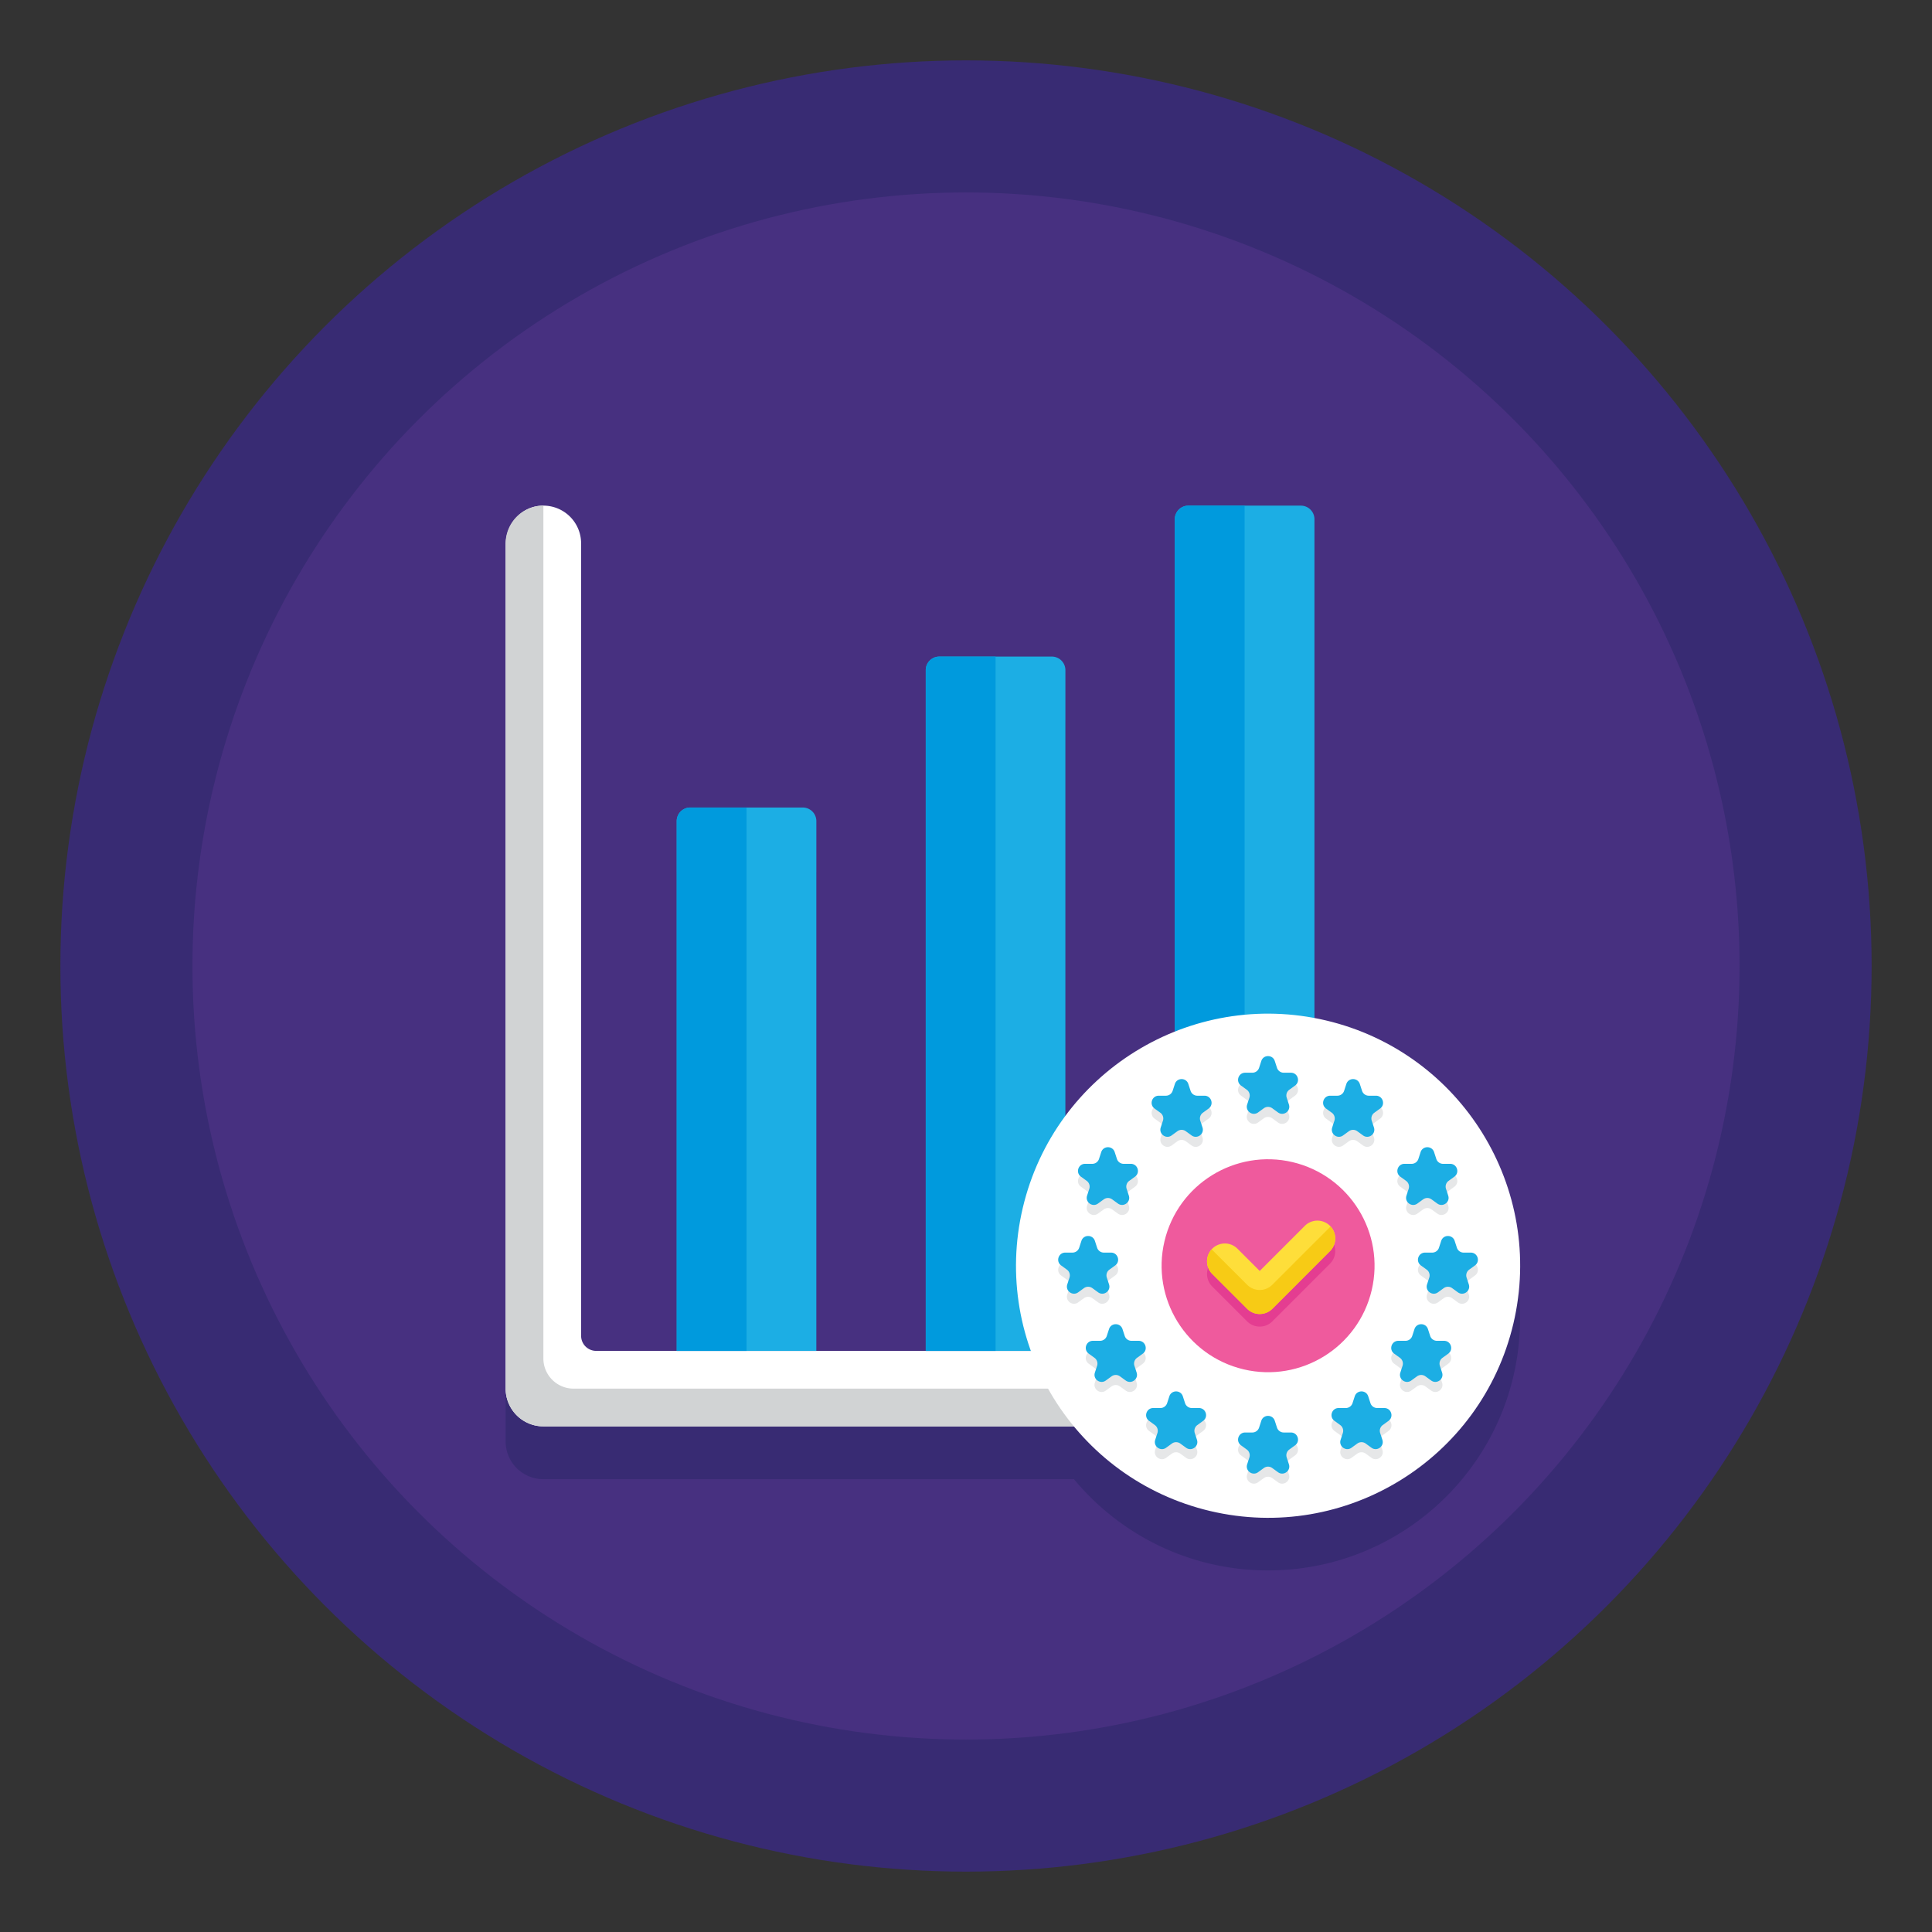 <svg version="1.1" id="Layer_1" xmlns="http://www.w3.org/2000/svg" x="0" y="0" viewBox="0 0 256 256" style="enable-background:new 0 0 256 256" xml:space="preserve"><rect x="0" y="0" width="256" height="256" fill="#333333" stroke="none"/><style>.st0{fill:#382b73}.st2{fill:#fff}.st4{fill:#1caee4}.st5{fill:#009add}.st6{fill:#e6e7e8}</style><switch><g><circle class="st0" cx="128" cy="128" r="120"/><circle cx="128" cy="128" r="102.5" style="fill:#473080"/><path class="st0" d="M98.919 186h9.252v-70.2a1.8 1.8 0 0 0-1.8-1.8H91.467a1.78 1.78 0 0 0-1.273.528 1.794 1.794 0 0 0-.527 1.273V186h9.252z"/><path class="st0" d="M174.171 141.873V75.8a1.8 1.8 0 0 0-1.8-1.8h-14.904a1.78 1.78 0 0 0-1.273.528 1.794 1.794 0 0 0-.527 1.273v67.869a33.486 33.486 0 0 0-14.496 11.17V95.8a1.8 1.8 0 0 0-1.8-1.8h-14.904a1.78 1.78 0 0 0-1.273.528 1.794 1.794 0 0 0-.527 1.273V186H79a2 2 0 0 1-2-2V79a4.998 4.998 0 0 0-5-4.997V74c-.017 0-.033.005-.05.005a4.71 4.71 0 0 0-.442.019c-.091.009-.175.039-.265.053a4.382 4.382 0 0 0-.881.221 3.892 3.892 0 0 0-.725.322C68.075 75.464 67 77.098 67 79v112a5 5 0 0 0 5 5h70.306c6.126 7.385 15.37 12.09 25.715 12.09 18.444 0 33.396-14.952 33.396-33.396 0-16.342-11.741-29.933-27.246-32.821zM131.919 186h4.674-4.674z"/><g><path class="st2" d="M184 189H72a5 5 0 0 1-5-5V72.215c0-2.611 1.909-4.944 4.508-5.192A5.002 5.002 0 0 1 77 72v105a2 2 0 0 0 2 2h104.785c2.611 0 4.943 1.909 5.192 4.508A5.002 5.002 0 0 1 184 189z"/><path d="M72 67a5 5 0 0 0-5 5v112a5 5 0 0 0 5 5h112a5 5 0 0 0 5-5H76a4 4 0 0 1-4-4V67z" style="fill:#d1d3d4"/><path class="st4" d="M106.371 107H91.467a1.8 1.8 0 0 0-1.8 1.8V179h18.504v-70.2a1.8 1.8 0 0 0-1.8-1.8z"/><path class="st5" d="M98.919 107h-7.452a1.8 1.8 0 0 0-1.8 1.8V179h9.252v-72z"/><path class="st4" d="M139.371 87h-14.904a1.8 1.8 0 0 0-1.8 1.8V179h18.504V88.8a1.8 1.8 0 0 0-1.8-1.8z"/><path class="st5" d="M131.919 87h-7.452a1.8 1.8 0 0 0-1.8 1.8V179h9.252V87z"/><g><path class="st4" d="M172.371 67h-14.904a1.8 1.8 0 0 0-1.8 1.8V179h18.504V68.8a1.8 1.8 0 0 0-1.8-1.8z"/><path class="st5" d="M164.919 67h-7.452a1.8 1.8 0 0 0-1.8 1.8V179h9.252V67z"/></g><g><circle transform="rotate(-76.714 168.039 167.702)" class="st2" cx="168.022" cy="167.694" r="33.396"/><path class="st6" d="M171.052 143.474h-.95a.938.938 0 0 1-.893-.649l-.294-.904c-.281-.865-1.506-.865-1.787 0l-.294.904a.94.94 0 0 1-.894.649h-.95c-.91 0-1.289 1.165-.552 1.7l.769.559a.939.939 0 0 1 .341 1.05l-.294.904c-.281.866.709 1.585 1.446 1.05l.769-.559a.94.94 0 0 1 1.104 0l.769.559c.736.535 1.727-.185 1.446-1.05l-.294-.904a.939.939 0 0 1 .341-1.05l.769-.559c.737-.536.359-1.7-.552-1.7zM176.817 149.828l-.294.904c-.281.866.709 1.585 1.446 1.05l.769-.559a.94.94 0 0 1 1.104 0l.769.559c.736.535 1.727-.185 1.446-1.05l-.294-.904a.939.939 0 0 1 .341-1.05l.769-.559c.736-.535.358-1.699-.552-1.699h-.95a.938.938 0 0 1-.893-.649l-.294-.904c-.281-.866-1.506-.866-1.787 0l-.294.904a.94.94 0 0 1-.894.649h-.95c-.91 0-1.289 1.165-.552 1.699l.769.559a.939.939 0 0 1 .341 1.05zM159.599 146.52h-.95a.94.94 0 0 1-.894-.649l-.293-.904c-.281-.866-1.506-.866-1.787 0l-.294.904a.939.939 0 0 1-.893.649h-.95c-.91 0-1.288 1.165-.552 1.699l.769.559a.939.939 0 0 1 .341 1.05l-.294.904c-.281.866.709 1.585 1.446 1.05l.769-.559a.941.941 0 0 1 1.105 0l.769.559c.736.535 1.727-.185 1.446-1.05l-.294-.904a.939.939 0 0 1 .341-1.05l.769-.559c.735-.535.356-1.699-.554-1.699zM143.229 157.246l.769.559a.939.939 0 0 1 .341 1.05l-.294.904c-.281.866.709 1.585 1.446 1.05l.769-.558a.94.94 0 0 1 1.104 0l.769.558c.736.535 1.727-.185 1.446-1.05l-.294-.904a.939.939 0 0 1 .341-1.05l.769-.559c.736-.535.358-1.7-.552-1.7h-.95a.938.938 0 0 1-.893-.649l-.294-.904c-.281-.866-1.506-.866-1.787 0l-.294.904a.939.939 0 0 1-.893.649h-.95c-.911 0-1.29 1.165-.553 1.7zM185.546 157.246l.769.559a.939.939 0 0 1 .341 1.05l-.294.904c-.281.866.709 1.585 1.446 1.05l.769-.558a.94.94 0 0 1 1.104 0l.769.558c.736.535 1.727-.185 1.446-1.05l-.294-.904a.939.939 0 0 1 .341-1.05l.769-.559c.736-.535.358-1.7-.552-1.7h-.95a.938.938 0 0 1-.893-.649l-.294-.904c-.281-.866-1.506-.866-1.787 0l-.294.904a.94.94 0 0 1-.894.649h-.95c-.91 0-1.288 1.165-.552 1.7zM171.052 191.146h-.95a.938.938 0 0 1-.893-.649l-.294-.904c-.281-.865-1.506-.865-1.787 0l-.294.904a.94.94 0 0 1-.894.649h-.95c-.91 0-1.289 1.165-.552 1.7l.769.559a.939.939 0 0 1 .341 1.05l-.294.904c-.281.866.709 1.585 1.446 1.05l.769-.558a.94.94 0 0 1 1.104 0l.769.558c.736.535 1.727-.185 1.446-1.05l-.294-.904a.939.939 0 0 1 .341-1.05l.769-.559c.737-.535.359-1.7-.552-1.7zM158.869 187.904h-.95a.94.94 0 0 1-.894-.649l-.294-.904c-.281-.866-1.506-.866-1.787 0l-.294.904a.939.939 0 0 1-.893.649h-.95c-.91 0-1.288 1.165-.552 1.7l.769.559a.939.939 0 0 1 .341 1.05l-.294.904c-.281.865.709 1.585 1.446 1.05l.769-.559a.94.94 0 0 1 1.104 0l.769.559c.736.535 1.727-.185 1.446-1.05l-.294-.904a.939.939 0 0 1 .341-1.05l.769-.559c.737-.536.358-1.7-.552-1.7zM183.435 187.904h-.95a.938.938 0 0 1-.893-.649l-.294-.904c-.281-.866-1.506-.866-1.787 0l-.293.904a.94.94 0 0 1-.894.649h-.95c-.91 0-1.288 1.165-.552 1.7l.769.559a.939.939 0 0 1 .341 1.05l-.294.904c-.281.865.71 1.585 1.446 1.05l.769-.559a.941.941 0 0 1 1.105 0l.769.559c.736.535 1.727-.185 1.446-1.05l-.294-.904a.939.939 0 0 1 .341-1.05l.769-.559c.735-.536.357-1.7-.554-1.7zM194.889 167.31h-.95a.94.94 0 0 1-.894-.649l-.294-.904c-.281-.866-1.506-.866-1.787 0l-.294.904a.94.94 0 0 1-.894.649h-.95c-.91 0-1.288 1.165-.552 1.7l.769.558a.94.94 0 0 1 .341 1.051l-.294.904c-.281.866.709 1.585 1.446 1.05l.769-.558a.94.94 0 0 1 1.104 0l.769.558c.736.535 1.727-.185 1.446-1.05l-.294-.904a.94.94 0 0 1 .341-1.051l.769-.558c.737-.535.359-1.7-.551-1.7zM191.348 178.998h-.95a.94.94 0 0 1-.894-.649l-.294-.904c-.281-.865-1.506-.865-1.787 0l-.293.904a.94.94 0 0 1-.894.649h-.95c-.91 0-1.289 1.165-.552 1.7l.769.559a.939.939 0 0 1 .341 1.05l-.294.904c-.281.866.71 1.585 1.446 1.05l.769-.558a.94.94 0 0 1 1.104 0l.769.558c.737.535 1.727-.185 1.446-1.05l-.294-.904a.939.939 0 0 1 .341-1.05l.769-.559c.736-.535.358-1.7-.552-1.7zM150.874 178.998h-.95a.94.94 0 0 1-.894-.649l-.294-.904c-.281-.865-1.506-.865-1.787 0l-.294.904a.94.94 0 0 1-.894.649h-.95c-.91 0-1.289 1.165-.552 1.7l.769.559a.939.939 0 0 1 .341 1.05l-.294.904c-.281.866.71 1.585 1.446 1.05l.769-.558a.94.94 0 0 1 1.104 0l.769.558c.736.535 1.727-.185 1.446-1.05l-.294-.904a.939.939 0 0 1 .341-1.05l.769-.559c.738-.535.359-1.7-.551-1.7zM144.738 172.014l.769.558c.736.535 1.727-.185 1.446-1.05l-.294-.904a.94.94 0 0 1 .341-1.051l.769-.558c.736-.535.358-1.7-.552-1.7h-.95a.94.94 0 0 1-.894-.649l-.294-.904c-.281-.866-1.506-.866-1.787 0l-.294.904a.939.939 0 0 1-.893.649h-.95c-.91 0-1.288 1.165-.552 1.7l.769.558a.94.94 0 0 1 .341 1.051l-.294.904c-.281.866.709 1.585 1.446 1.05l.769-.558a.94.94 0 0 1 1.104 0z"/><g><path class="st4" d="m168.915 140.588.294.904a.94.94 0 0 0 .894.649h.95c.91 0 1.288 1.165.552 1.7l-.769.559a.939.939 0 0 0-.341 1.05l.294.904c.281.865-.71 1.585-1.446 1.05l-.769-.559a.94.94 0 0 0-1.104 0l-.769.559c-.736.535-1.727-.185-1.446-1.05l.294-.904a.939.939 0 0 0-.341-1.05l-.769-.559c-.736-.535-.358-1.7.552-1.7h.95a.94.94 0 0 0 .894-.649l.294-.904c.28-.866 1.505-.866 1.786 0zM180.184 143.634l.294.904a.939.939 0 0 0 .893.649h.95c.91 0 1.288 1.165.552 1.7l-.769.558a.939.939 0 0 0-.341 1.05l.294.904c.281.866-.709 1.585-1.446 1.05l-.769-.559a.94.94 0 0 0-1.104 0l-.769.559c-.736.535-1.727-.185-1.446-1.05l.294-.904a.939.939 0 0 0-.341-1.05l-.769-.558c-.736-.535-.358-1.7.552-1.7h.95a.94.94 0 0 0 .894-.649l.294-.904c.281-.866 1.506-.866 1.787 0zM157.462 143.634l.294.904a.94.94 0 0 0 .894.649h.95c.91 0 1.288 1.165.552 1.7l-.769.558a.939.939 0 0 0-.341 1.05l.294.904c.281.866-.709 1.585-1.446 1.05l-.769-.559a.94.94 0 0 0-1.104 0l-.769.559c-.736.535-1.727-.185-1.446-1.05l.294-.904a.939.939 0 0 0-.341-1.05l-.769-.558c-.736-.535-.358-1.7.552-1.7h.95a.94.94 0 0 0 .894-.649l.294-.904c.28-.866 1.504-.866 1.786 0zM147.705 152.661l.294.904a.939.939 0 0 0 .893.649h.95c.91 0 1.288 1.165.552 1.7l-.769.559a.939.939 0 0 0-.341 1.05l.294.904c.281.866-.709 1.585-1.446 1.05l-.769-.559a.94.94 0 0 0-1.104 0l-.769.559c-.736.535-1.727-.185-1.446-1.05l.294-.904a.939.939 0 0 0-.341-1.05l-.769-.559c-.736-.535-.358-1.7.552-1.7h.95a.94.94 0 0 0 .894-.649l.294-.904c.281-.866 1.506-.866 1.787 0zM190.023 152.661l.294.904a.939.939 0 0 0 .893.649h.95c.91 0 1.289 1.165.552 1.7l-.769.559a.939.939 0 0 0-.341 1.05l.294.904c.281.866-.709 1.585-1.446 1.05l-.769-.559a.94.94 0 0 0-1.104 0l-.769.559c-.736.535-1.727-.185-1.446-1.05l.294-.904a.939.939 0 0 0-.341-1.05l-.769-.559c-.736-.535-.358-1.7.552-1.7h.95a.94.94 0 0 0 .894-.649l.294-.904c.281-.866 1.505-.866 1.787 0zM168.915 188.26l.294.904a.94.94 0 0 0 .894.649h.95c.91 0 1.288 1.165.552 1.7l-.769.559a.939.939 0 0 0-.341 1.05l.294.904c.281.866-.71 1.585-1.446 1.05l-.769-.559a.94.94 0 0 0-1.104 0l-.769.559c-.736.535-1.727-.185-1.446-1.05l.294-.904a.939.939 0 0 0-.341-1.05l-.769-.559c-.736-.535-.358-1.7.552-1.7h.95a.94.94 0 0 0 .894-.649l.294-.904c.28-.865 1.505-.865 1.786 0zM156.732 185.018l.294.904a.94.94 0 0 0 .894.649h.95c.91 0 1.288 1.165.552 1.699l-.769.559a.939.939 0 0 0-.341 1.05l.294.904c.281.866-.709 1.585-1.446 1.05l-.769-.559a.94.94 0 0 0-1.104 0l-.769.559c-.736.535-1.727-.185-1.446-1.05l.294-.904a.939.939 0 0 0-.341-1.05l-.769-.559c-.736-.535-.358-1.699.552-1.699h.95a.938.938 0 0 0 .893-.649l.294-.904c.281-.866 1.506-.866 1.787 0zM181.298 185.018l.294.904a.94.94 0 0 0 .894.649h.95c.91 0 1.288 1.165.552 1.699l-.769.559a.939.939 0 0 0-.341 1.05l.294.904c.281.866-.709 1.585-1.446 1.05l-.769-.559a.94.94 0 0 0-1.104 0l-.769.559c-.736.535-1.727-.185-1.446-1.05l.294-.904a.939.939 0 0 0-.341-1.05l-.769-.559c-.736-.535-.358-1.699.552-1.699h.95a.938.938 0 0 0 .893-.649l.294-.904c.281-.866 1.506-.866 1.787 0zM192.751 164.424l.294.904a.94.94 0 0 0 .894.649h.95c.91 0 1.288 1.165.552 1.7l-.769.559a.939.939 0 0 0-.341 1.05l.294.904c.281.866-.709 1.585-1.446 1.05l-.769-.559a.94.94 0 0 0-1.104 0l-.769.559c-.736.535-1.727-.185-1.446-1.05l.294-.904a.939.939 0 0 0-.341-1.05l-.769-.559c-.736-.535-.358-1.7.552-1.7h.95a.94.94 0 0 0 .894-.649l.294-.904c.281-.865 1.505-.865 1.786 0zM189.211 176.112l.294.904a.94.94 0 0 0 .894.649h.95c.91 0 1.288 1.165.552 1.7l-.769.558a.939.939 0 0 0-.341 1.05l.294.904c.281.866-.709 1.585-1.446 1.05l-.769-.559a.94.94 0 0 0-1.104 0l-.769.559c-.736.535-1.727-.185-1.446-1.05l.294-.904a.939.939 0 0 0-.341-1.05l-.769-.558c-.736-.535-.358-1.7.552-1.7h.95a.938.938 0 0 0 .893-.649l.294-.904c.281-.865 1.505-.865 1.787 0zM148.737 176.112l.294.904a.94.94 0 0 0 .894.649h.95c.91 0 1.288 1.165.552 1.7l-.769.558a.939.939 0 0 0-.341 1.05l.294.904c.281.866-.71 1.585-1.446 1.05l-.769-.559a.94.94 0 0 0-1.104 0l-.769.559c-.736.535-1.727-.185-1.446-1.05l.294-.904a.939.939 0 0 0-.341-1.05l-.769-.558c-.736-.535-.358-1.7.552-1.7h.95a.94.94 0 0 0 .894-.649l.294-.904c.28-.865 1.505-.865 1.786 0zM145.079 164.424l.294.904a.94.94 0 0 0 .894.649h.95c.91 0 1.289 1.165.552 1.7l-.769.558a.939.939 0 0 0-.341 1.05l.294.904c.281.866-.709 1.585-1.446 1.05l-.769-.559a.94.94 0 0 0-1.104 0l-.769.559c-.736.535-1.727-.185-1.446-1.05l.294-.904a.939.939 0 0 0-.341-1.05l-.769-.559c-.736-.535-.358-1.7.552-1.7h.95a.938.938 0 0 0 .893-.649l.294-.904c.281-.864 1.506-.864 1.787.001z"/></g><g><circle transform="rotate(-76.714 168.039 167.702)" cx="168.022" cy="167.694" style="fill:#ef5a9d" r="14.107"/><path d="M166.92 175.782a2.365 2.365 0 0 1-1.671-.692l-4.62-4.619a2.362 2.362 0 1 1 3.341-3.341l2.949 2.947 5.975-5.976a2.362 2.362 0 1 1 3.341 3.341l-7.645 7.647a2.358 2.358 0 0 1-1.67.693z" style="fill:#e43d91"/><path d="M166.92 174.112a2.365 2.365 0 0 1-1.671-.692l-4.62-4.619a2.362 2.362 0 1 1 3.341-3.341l2.949 2.947 5.975-5.975a2.362 2.362 0 1 1 3.341 3.341l-7.645 7.647a2.361 2.361 0 0 1-1.67.692z" style="fill:#fede3a"/><path d="m176.236 162.588-7.645 7.647a2.361 2.361 0 0 1-3.342 0l-4.62-4.619c-.024-.025-.041-.053-.064-.079a2.358 2.358 0 0 0 .064 3.263l4.62 4.619a2.365 2.365 0 0 0 3.342 0l7.645-7.647a2.357 2.357 0 0 0 .064-3.263c-.023.026-.04.055-.064.079z" style="fill:#f7cb15"/></g></g></g></g></switch></svg>